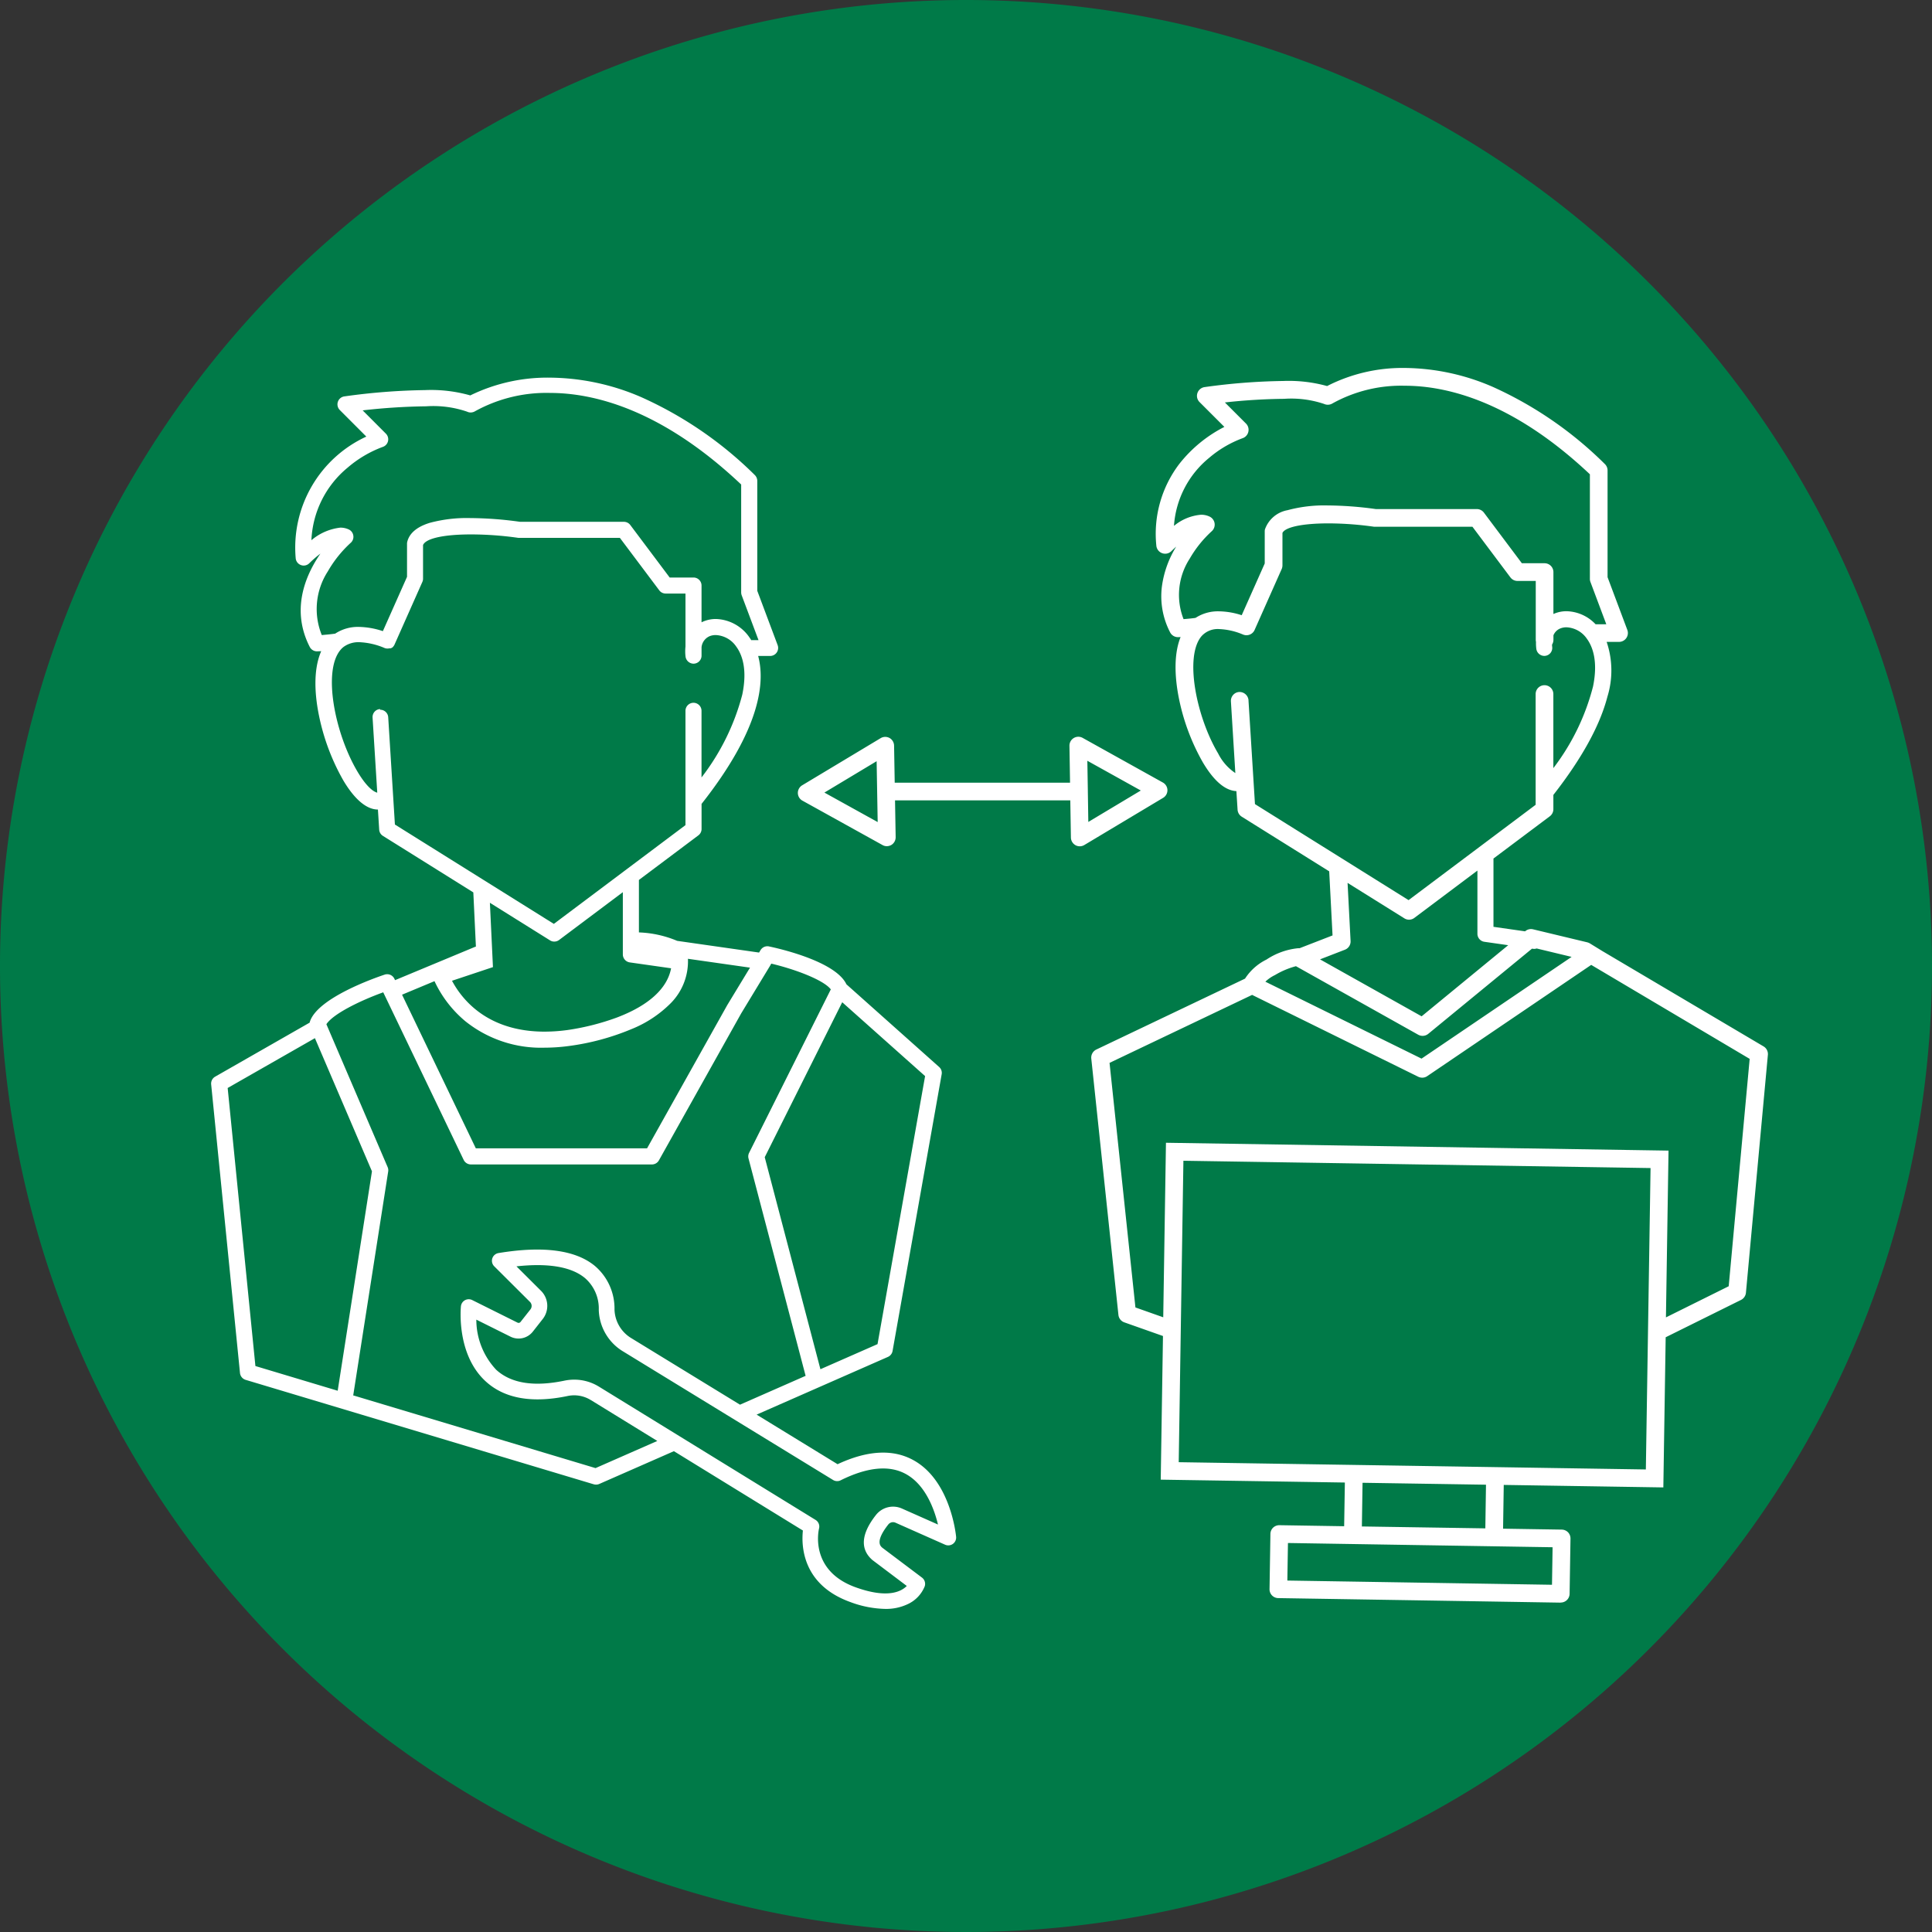 <svg xmlns="http://www.w3.org/2000/svg" width="218.182" height="218.182" viewBox="0 0 218.182 218.182">
  <rect x="0" y="0" width="218.182" height="218.182" fill="#333333" stroke="none"/>
  <g id="Gruppe_1663" data-name="Gruppe 1663" transform="translate(-682.087 -403.862)">
    <path id="Pfad_1970" data-name="Pfad 1970" d="M826.269,472.953A109.091,109.091,0,1,1,717.178,363.862,109.091,109.091,0,0,1,826.269,472.953" transform="translate(74 40)" fill="#007a48"/>
    <path id="Pfad_1971" data-name="Pfad 1971" d="M7839.19-8495.138c-5.467-1.964-5.547-6.4-5.365-8.081l-14.566-8.96-8.427,3.7a.841.841,0,0,1-.364.073.919.919,0,0,1-.262-.034l-39.309-11.793a.909.909,0,0,1-.642-.777L7767-8553.6a.9.9,0,0,1,.453-.875l10.67-6.1a.571.571,0,0,1,.033-.128c.879-2.645,7.181-4.874,8.436-5.294a.915.915,0,0,1,.284-.046.9.9,0,0,1,.817.516l.074.154,8.984-3.74a.869.869,0,0,1,.146-.049l-.291-6.121-10.209-6.382a.891.891,0,0,1-.422-.708l-.143-2.267h0c-1.272,0-2.618-1.127-3.892-3.26a24.774,24.774,0,0,1-2.754-7.3c-.434-2.1-.743-5.081.243-7.326l-.093.007h-.011c-.03,0-.061,0-.089.006a.114.114,0,0,0-.026,0c-.009,0-.015,0-.022,0l-.03,0-.052,0h-.009a.9.9,0,0,1-.093.007h-.05a.919.919,0,0,1-.817-.492c-2.141-4.169-.529-8.035,1.2-10.544a12.68,12.68,0,0,0-1.25,1.083.894.894,0,0,1-.639.267.85.85,0,0,1-.314-.059.9.9,0,0,1-.589-.78,13.8,13.8,0,0,1,7.977-13.726l-2.995-3a.909.909,0,0,1-.219-.925.9.9,0,0,1,.73-.613,71.675,71.675,0,0,1,9.114-.713,16.166,16.166,0,0,1,5.11.6,19.857,19.857,0,0,1,9-2.007,26.406,26.406,0,0,1,10.3,2.2,43.367,43.367,0,0,1,12.831,8.8.936.936,0,0,1,.28.659v12.414l2.3,6.135a.91.91,0,0,1-.106.835.9.9,0,0,1-.743.388h-1.352c.787,2.93.316,8.206-6.391,16.707v2.828a.9.9,0,0,1-.362.726l-6.713,5.034v5.925a12.223,12.223,0,0,1,4.319.953l9.249,1.322.167-.275a.9.9,0,0,1,.769-.437.719.719,0,0,1,.193.021c1.244.262,7.518,1.7,8.737,4.277l10.467,9.333a.885.885,0,0,1,.288.834l-5.543,31.237a.905.905,0,0,1-.527.674l-14.826,6.517,9.142,5.6c3.392-1.584,6.282-1.733,8.6-.437,4.156,2.314,4.761,8.382,4.787,8.638a.885.885,0,0,1-.366.8.892.892,0,0,1-.875.091l-5.6-2.485a.686.686,0,0,0-.819.2c-1.5,1.907-.9,2.427-.679,2.622l4.484,3.376a.887.887,0,0,1,.308.988,3.762,3.762,0,0,1-1.948,2.024,5.684,5.684,0,0,1-2.5.524A11.88,11.88,0,0,1,7839.19-8495.138Zm-28.365-24.31,24.43,15.03a.88.88,0,0,1,.392.973c-.045.191-1.1,4.757,4.141,6.64,3.615,1.3,5.16.473,5.767-.155l-3.879-2.926c-1.005-.869-1.706-2.418.4-5.09a2.457,2.457,0,0,1,2.93-.727l4.074,1.808c-.42-1.742-1.409-4.469-3.6-5.688-1.879-1.047-4.365-.811-7.392.693a.884.884,0,0,1-.856-.037l-23.7-14.51a5.667,5.667,0,0,1-2.759-4.7,4.544,4.544,0,0,0-1.558-3.591c-1.528-1.272-4.122-1.717-7.738-1.324l2.774,2.763a2.4,2.4,0,0,1,.19,3.188l-1.12,1.426a2.05,2.05,0,0,1-2.512.566l-3.864-1.925a8.264,8.264,0,0,0,2.239,5.656c1.682,1.547,4.291,1.956,7.747,1.227a5.39,5.39,0,0,1,1.07-.106A5.3,5.3,0,0,1,7810.825-8519.447Zm-30.812-40.947,6.915,16.134a.885.885,0,0,1,.063.5l-3.929,25.154a.6.6,0,0,1-.028.124l27.373,8.215,6.976-3.066-7.487-4.607-.007,0a3.57,3.57,0,0,0-2.6-.477c-4.042.854-7.179.3-9.3-1.658-3.359-3.092-2.787-8.436-2.78-8.49a.882.882,0,0,1,.461-.667.887.887,0,0,1,.813-.011l5.116,2.548a.274.274,0,0,0,.336-.075l1.121-1.422a.638.638,0,0,0-.052-.843l-4.037-4.022a.883.883,0,0,1-.217-.895.886.886,0,0,1,.7-.6c5.06-.837,8.729-.343,10.9,1.469a6.319,6.319,0,0,1,2.2,4.908,3.908,3.908,0,0,0,1.9,3.235l12.271,7.511,7.413-3.259-.021-.063,0-.013-.007-.02-6.423-24.454a.9.9,0,0,1,.067-.633l9.227-18.458c-.8-1.054-3.985-2.261-6.72-2.908l-.108.178-.007.011,0,.011c0,.007-.008.016-.013.021l0,.009c-.011.018-.022.032-.033.048l-3.231,5.326-9.3,16.612a.907.907,0,0,1-.791.462h-20.443a.912.912,0,0,1-.815-.512l-9.084-18.927C7783.764-8563.036,7780.754-8561.545,7780.013-8560.395Zm-11.149,7.2,3.133,31.4,9.292,2.789,3.87-24.777-6.442-15.039Zm60.651,7.818,6.289,23.943,6.449-2.835,5.372-30.269-9.359-8.34Zm-40.958-18.354,8.33,17.349h19.34l9.058-16.178,2.566-4.226-7.008-1a6.734,6.734,0,0,1-1.887,4.958,13.19,13.19,0,0,1-4.5,2.988,27.57,27.57,0,0,1-7.032,1.9,20.8,20.8,0,0,1-2.756.193,13.665,13.665,0,0,1-8.954-2.979,13.064,13.064,0,0,1-3.493-4.533Zm16.1,4.172a19.277,19.277,0,0,0,2.54-.176h.009a27.611,27.611,0,0,0,5.612-1.417c3.578-1.353,5.695-3.274,6.122-5.561l-4.672-.665a.916.916,0,0,1-.778-.9v-7.03l-7.2,5.4a.887.887,0,0,1-.542.178.846.846,0,0,1-.481-.137l-6.79-4.243.345,7.265-4.624,1.541C7795.334-8563.175,7798.208-8559.558,7804.662-8559.558Zm-18.578-36.349a.9.9,0,0,1,.915.847l.756,12.113,17.949,11.221,14.865-11.153v-12.908a.907.907,0,0,1,.906-.908.908.908,0,0,1,.906.908v7.523a26.046,26.046,0,0,0,4.6-9.342c.611-2.915-.039-4.572-.691-5.452a2.955,2.955,0,0,0-2.3-1.285,1.849,1.849,0,0,0-.67.117,1.524,1.524,0,0,0-.936,1.255v.927a.908.908,0,0,1-.8.926.969.969,0,0,1-.1.007.923.923,0,0,1-.908-.8,4.94,4.94,0,0,1-.006-1.129v-5.992h-2.238a.893.893,0,0,1-.724-.364l-4.446-5.924h-11.342c-.015,0-.03,0-.05,0l-.017,0h-.033a.138.138,0,0,0-.028,0,38.143,38.143,0,0,0-5.322-.389c-3.092,0-5.125.447-5.437,1.2v3.8a.886.886,0,0,1-.078.366l-3.144,7.077a.906.906,0,0,1-.171.254l0,0c-.006.007-.011.014-.017.02l0,0a.2.2,0,0,1-.021.017.006.006,0,0,1,0,.007s0,0-.007.007l-.008,0s-.007.007-.007.009a.064.064,0,0,0-.021.018l-.006,0-.007.007c-.006,0-.006,0-.008.007l-.016.008-.011.009-.006,0-.011.006-.007.007a.009.009,0,0,0-.008,0l-.007,0-.006,0a.027.027,0,0,1-.009.007s0,0,0,0l-.017.009a.035.035,0,0,0-.013.009.008.008,0,0,1-.006,0l-.009,0,0,0a.011.011,0,0,1-.008,0l0,0c-.007,0-.009.007-.013.007l-.013.007a.1.1,0,0,1-.015.006s-.006,0-.006,0l-.009,0-.006,0-.011,0s0,0-.009,0l0,0-.006,0-.006,0c-.007,0-.009,0-.011,0l-.006,0-.009,0s0,0-.008,0a.019.019,0,0,1-.011,0l-.013,0a.009.009,0,0,1-.007,0l-.019.007a.023.023,0,0,0-.011,0l-.011,0a.036.036,0,0,0-.015,0,.8.8,0,0,1-.173.018.948.948,0,0,1-.366-.076s-.009-.007-.013-.007a8.074,8.074,0,0,0-2.806-.635,2.848,2.848,0,0,0-1.736.507l0,0a.2.2,0,0,0-.033.023l-.006.007a.046.046,0,0,0-.015.011,2.145,2.145,0,0,0-.325.316c-2.048,2.409-.622,9.5,1.922,13.769,1.19,2,2,2.313,2.224,2.36l-.529-8.479a.914.914,0,0,1,.223-.659.888.888,0,0,1,.624-.3Zm41.663-8.23c.1.13.18.254.255.375a.776.776,0,0,1,.137-.011h.678l-1.9-5.062a.966.966,0,0,1-.058-.322v-12.189c-9.045-8.547-16.733-10.341-21.592-10.341a16.638,16.638,0,0,0-8.458,2.067.955.955,0,0,1-.5.141.887.887,0,0,1-.4-.091,11.747,11.747,0,0,0-4.616-.607,69.979,69.979,0,0,0-7.179.46l2.62,2.626a.906.906,0,0,1,.243.848.9.9,0,0,1-.594.652,12.984,12.984,0,0,0-3.983,2.355,11.239,11.239,0,0,0-4.074,8.181,6.125,6.125,0,0,1,3.27-1.42,2.229,2.229,0,0,1,.973.217.911.911,0,0,1,.492.7.9.9,0,0,1-.3.8,13.387,13.387,0,0,0-2.585,3.229,7.819,7.819,0,0,0-.679,7.186c.722-.063,1.205-.113,1.517-.163a4.636,4.636,0,0,1,2.667-.758,9,9,0,0,1,2.715.479l2.728-6.133v-3.735a.879.879,0,0,1,.026-.222c.243-.977,1.1-1.7,2.548-2.143a16.088,16.088,0,0,1,4.581-.537,42.047,42.047,0,0,1,5.606.422h11.73a.906.906,0,0,1,.724.364l4.447,5.927h2.691a.907.907,0,0,1,.906.906v4.153c.11-.056.2-.093.269-.121a3.642,3.642,0,0,1,1.353-.254A4.762,4.762,0,0,1,7827.747-8604.137Zm91.647,109.062-31.885-.512a1,1,0,0,1-.7-.3.993.993,0,0,1-.282-.713l.1-6.239a1.007,1.007,0,0,1,.3-.7,1.021,1.021,0,0,1,.713-.281l7.314.117.08-4.935-20.794-.325.253-16.222-4.369-1.543a1,1,0,0,1-.661-.837l-3.066-28.955a1.016,1.016,0,0,1,.563-1.014l16.8-8.009a6.052,6.052,0,0,1,2.423-2.154,7.853,7.853,0,0,1,3.547-1.278c.048,0,.084,0,.117,0l.028,0,.009,0,.009,0,.009,0,.011,0,3.731-1.447-.377-7.238-9.881-6.174a1,1,0,0,1-.468-.786l-.134-2.1c-1.272-.062-2.542-1.15-3.779-3.231a24.239,24.239,0,0,1-2.669-7.033c-.425-2.026-.744-4.913.147-7.136l-.093.006-.1.007h-.03c-.024,0-.048,0-.072,0a.99.99,0,0,1-.886-.539,8.823,8.823,0,0,1-.927-5.205,11.476,11.476,0,0,1,1.612-4.479c-.2.178-.377.345-.543.51a.988.988,0,0,1-.7.29,1,1,0,0,1-.351-.062,1,1,0,0,1-.65-.858,13.031,13.031,0,0,1,2.594-9.219,15.314,15.314,0,0,1,5.09-4.182l-2.8-2.8a.989.989,0,0,1-.243-1.022,1,1,0,0,1,.808-.672,69.906,69.906,0,0,1,8.863-.691,16.272,16.272,0,0,1,4.973.572,18.687,18.687,0,0,1,8.8-2.043,25.409,25.409,0,0,1,10.009,2.18,43.081,43.081,0,0,1,12.556,8.668,1,1,0,0,1,.308.72v12.061l2.232,5.953a1,1,0,0,1-.115.921,1,1,0,0,1-.821.432h-1.4a10.044,10.044,0,0,1,.084,6.2c-.845,3.259-2.9,6.986-6.1,11.08v1.614a1,1,0,0,1-.4.8l-6.364,4.771v7.712l3.567.51.037-.028a1,1,0,0,1,.633-.228,1.054,1.054,0,0,1,.236.028l6.12,1.469a1.215,1.215,0,0,1,.288.119l1.435.88,18.188,10.757a1,1,0,0,1,.485.949l-2.479,26.868a1.009,1.009,0,0,1-.551.809l-8.512,4.219-.264,16.957-18.023-.282-.076,4.941,6.631.105a1.012,1.012,0,0,1,.7.3,1,1,0,0,1,.282.713l-.1,6.238a1,1,0,0,1-1,.986Zm-30.855-2.494,29.887.477.067-4.238-29.885-.479Zm8.417-6.108,13.942.214.074-4.93-13.94-.217Zm-20.684-7.258,52.753.821.531-34.038-52.755-.824Zm55.314-35.187-.292,18.835,7.088-3.518,2.368-25.678-17.895-10.612-18.521,12.564a1,1,0,0,1-.561.173,1.049,1.049,0,0,1-.442-.1l-18.771-9.249-16.1,7.676,2.923,27.622,3.14,1.11.308-19.709Zm-44.468-19.813a4.145,4.145,0,0,0-1.062.737l17.637,8.688L7920.636-8568l-3.948-.951a.857.857,0,0,1-.279.048.405.405,0,0,1-.076-.007h0a.1.1,0,0,1-.024,0h-.028l-.117-.02-11.717,9.621a1.023,1.023,0,0,1-.639.228,1.041,1.041,0,0,1-.485-.123l-13.817-7.745A9.134,9.134,0,0,0,7887.118-8565.936Zm8.562-3.861a1,1,0,0,1-.637.986l-2.814,1.09,11.474,6.432,9.777-8.031-2.7-.386a.915.915,0,0,1-.776-.9v-7.141l-7.125,5.346a1,1,0,0,1-.6.2.971.971,0,0,1-.531-.156l-6.408-4Zm-11.53-27.185.732,11.728,17.347,10.844,14.35-10.766v-12.506a1,1,0,0,1,1-1,1,1,0,0,1,1,1v8.365a25.654,25.654,0,0,0,4.481-9.219c.589-2.878-.056-4.522-.7-5.4a2.96,2.96,0,0,0-2.3-1.285,1.824,1.824,0,0,0-.671.121,1.4,1.4,0,0,0-.8.782v.51a1,1,0,0,1-.16.544,2.518,2.518,0,0,0,.021.264.908.908,0,0,1-.188.666.9.9,0,0,1-.607.338.8.8,0,0,1-.1.006.919.919,0,0,1-.9-.8,4.845,4.845,0,0,1-.035-.777,1.061,1.061,0,0,1-.028-.238v-6.65h-2.061a1,1,0,0,1-.8-.4l-4.291-5.723h-10.976c-.028,0-.057,0-.084,0l-.02,0a.053.053,0,0,0-.02,0l-.009,0h-.009a37.3,37.3,0,0,0-5.136-.379c-2.9,0-4.891.413-5.2,1.081v3.662a1.057,1.057,0,0,1-.084.407l-3.044,6.848a1,1,0,0,1-.934.633h-.069a1.148,1.148,0,0,1-.333-.082,7.656,7.656,0,0,0-2.7-.613,2.453,2.453,0,0,0-1.972.8c-1.963,2.308-.577,9.143,1.881,13.262a5.724,5.724,0,0,0,1.935,2.2l-.5-8.094a1.009,1.009,0,0,1,.251-.729.975.975,0,0,1,.687-.333.478.478,0,0,1,.065,0A1.016,1.016,0,0,1,7884.149-8596.981Zm39.2-8.581a.788.788,0,0,1,.108,0h1.1l-1.788-4.771a.954.954,0,0,1-.065-.349V-8622.5c-8.766-8.263-16.2-10-20.9-10a15.984,15.984,0,0,0-8.156,1.989,1.014,1.014,0,0,1-.54.156,1.051,1.051,0,0,1-.449-.1,11.648,11.648,0,0,0-4.483-.567,66.118,66.118,0,0,0-6.692.409l2.382,2.382a1,1,0,0,1,.266.938.993.993,0,0,1-.656.72,12.457,12.457,0,0,0-3.773,2.219,10.841,10.841,0,0,0-3.968,7.68,5.5,5.5,0,0,1,3.056-1.259,2.185,2.185,0,0,1,.988.221,1,1,0,0,1,.546.771,1,1,0,0,1-.336.88,12.9,12.9,0,0,0-2.473,3.081,7.525,7.525,0,0,0-.7,6.837c.544-.043,1.051-.095,1.354-.141a4.63,4.63,0,0,1,2.637-.741,8.643,8.643,0,0,1,2.577.44l2.6-5.845v-3.612a.891.891,0,0,1,.028-.247,3.322,3.322,0,0,1,2.544-2.156,15.911,15.911,0,0,1,4.542-.537,41.065,41.065,0,0,1,5.433.409h11.4a1.006,1.006,0,0,1,.8.395l4.291,5.723h2.563a1,1,0,0,1,1,1v4.732c.045-.021.089-.039.137-.057a3.56,3.56,0,0,1,1.35-.256A4.651,4.651,0,0,1,7923.345-8605.562Zm-58.74,24.946a1.011,1.011,0,0,1-.514-.858l-.069-4.2h-19.793l.071,4.154a1.012,1.012,0,0,1-.483.878,1.043,1.043,0,0,1-.518.141.954.954,0,0,1-.483-.128l-9.047-5.015a1,1,0,0,1-.514-.855,1.006,1.006,0,0,1,.485-.876l8.867-5.326a1.008,1.008,0,0,1,.514-.143,1.043,1.043,0,0,1,.487.123,1.014,1.014,0,0,1,.514.858l.072,4.19h19.8l-.067-4.171a1,1,0,0,1,.488-.871,1,1,0,0,1,.514-.144,1.01,1.01,0,0,1,.485.126l9.062,5.043a1.006,1.006,0,0,1,.516.855,1,1,0,0,1-.488.876l-8.9,5.328a1.008,1.008,0,0,1-.514.143A1.035,1.035,0,0,1,7864.6-8580.616Zm-28.351-5.939,6.016,3.332-.119-6.875Zm29.75-.183a.138.138,0,0,0,0,.028v.059l.054,3.413,5.927-3.55-6.037-3.358Z" transform="translate(-7061.066 9079.924)" fill="#fff"/>
  </g>
</svg>
